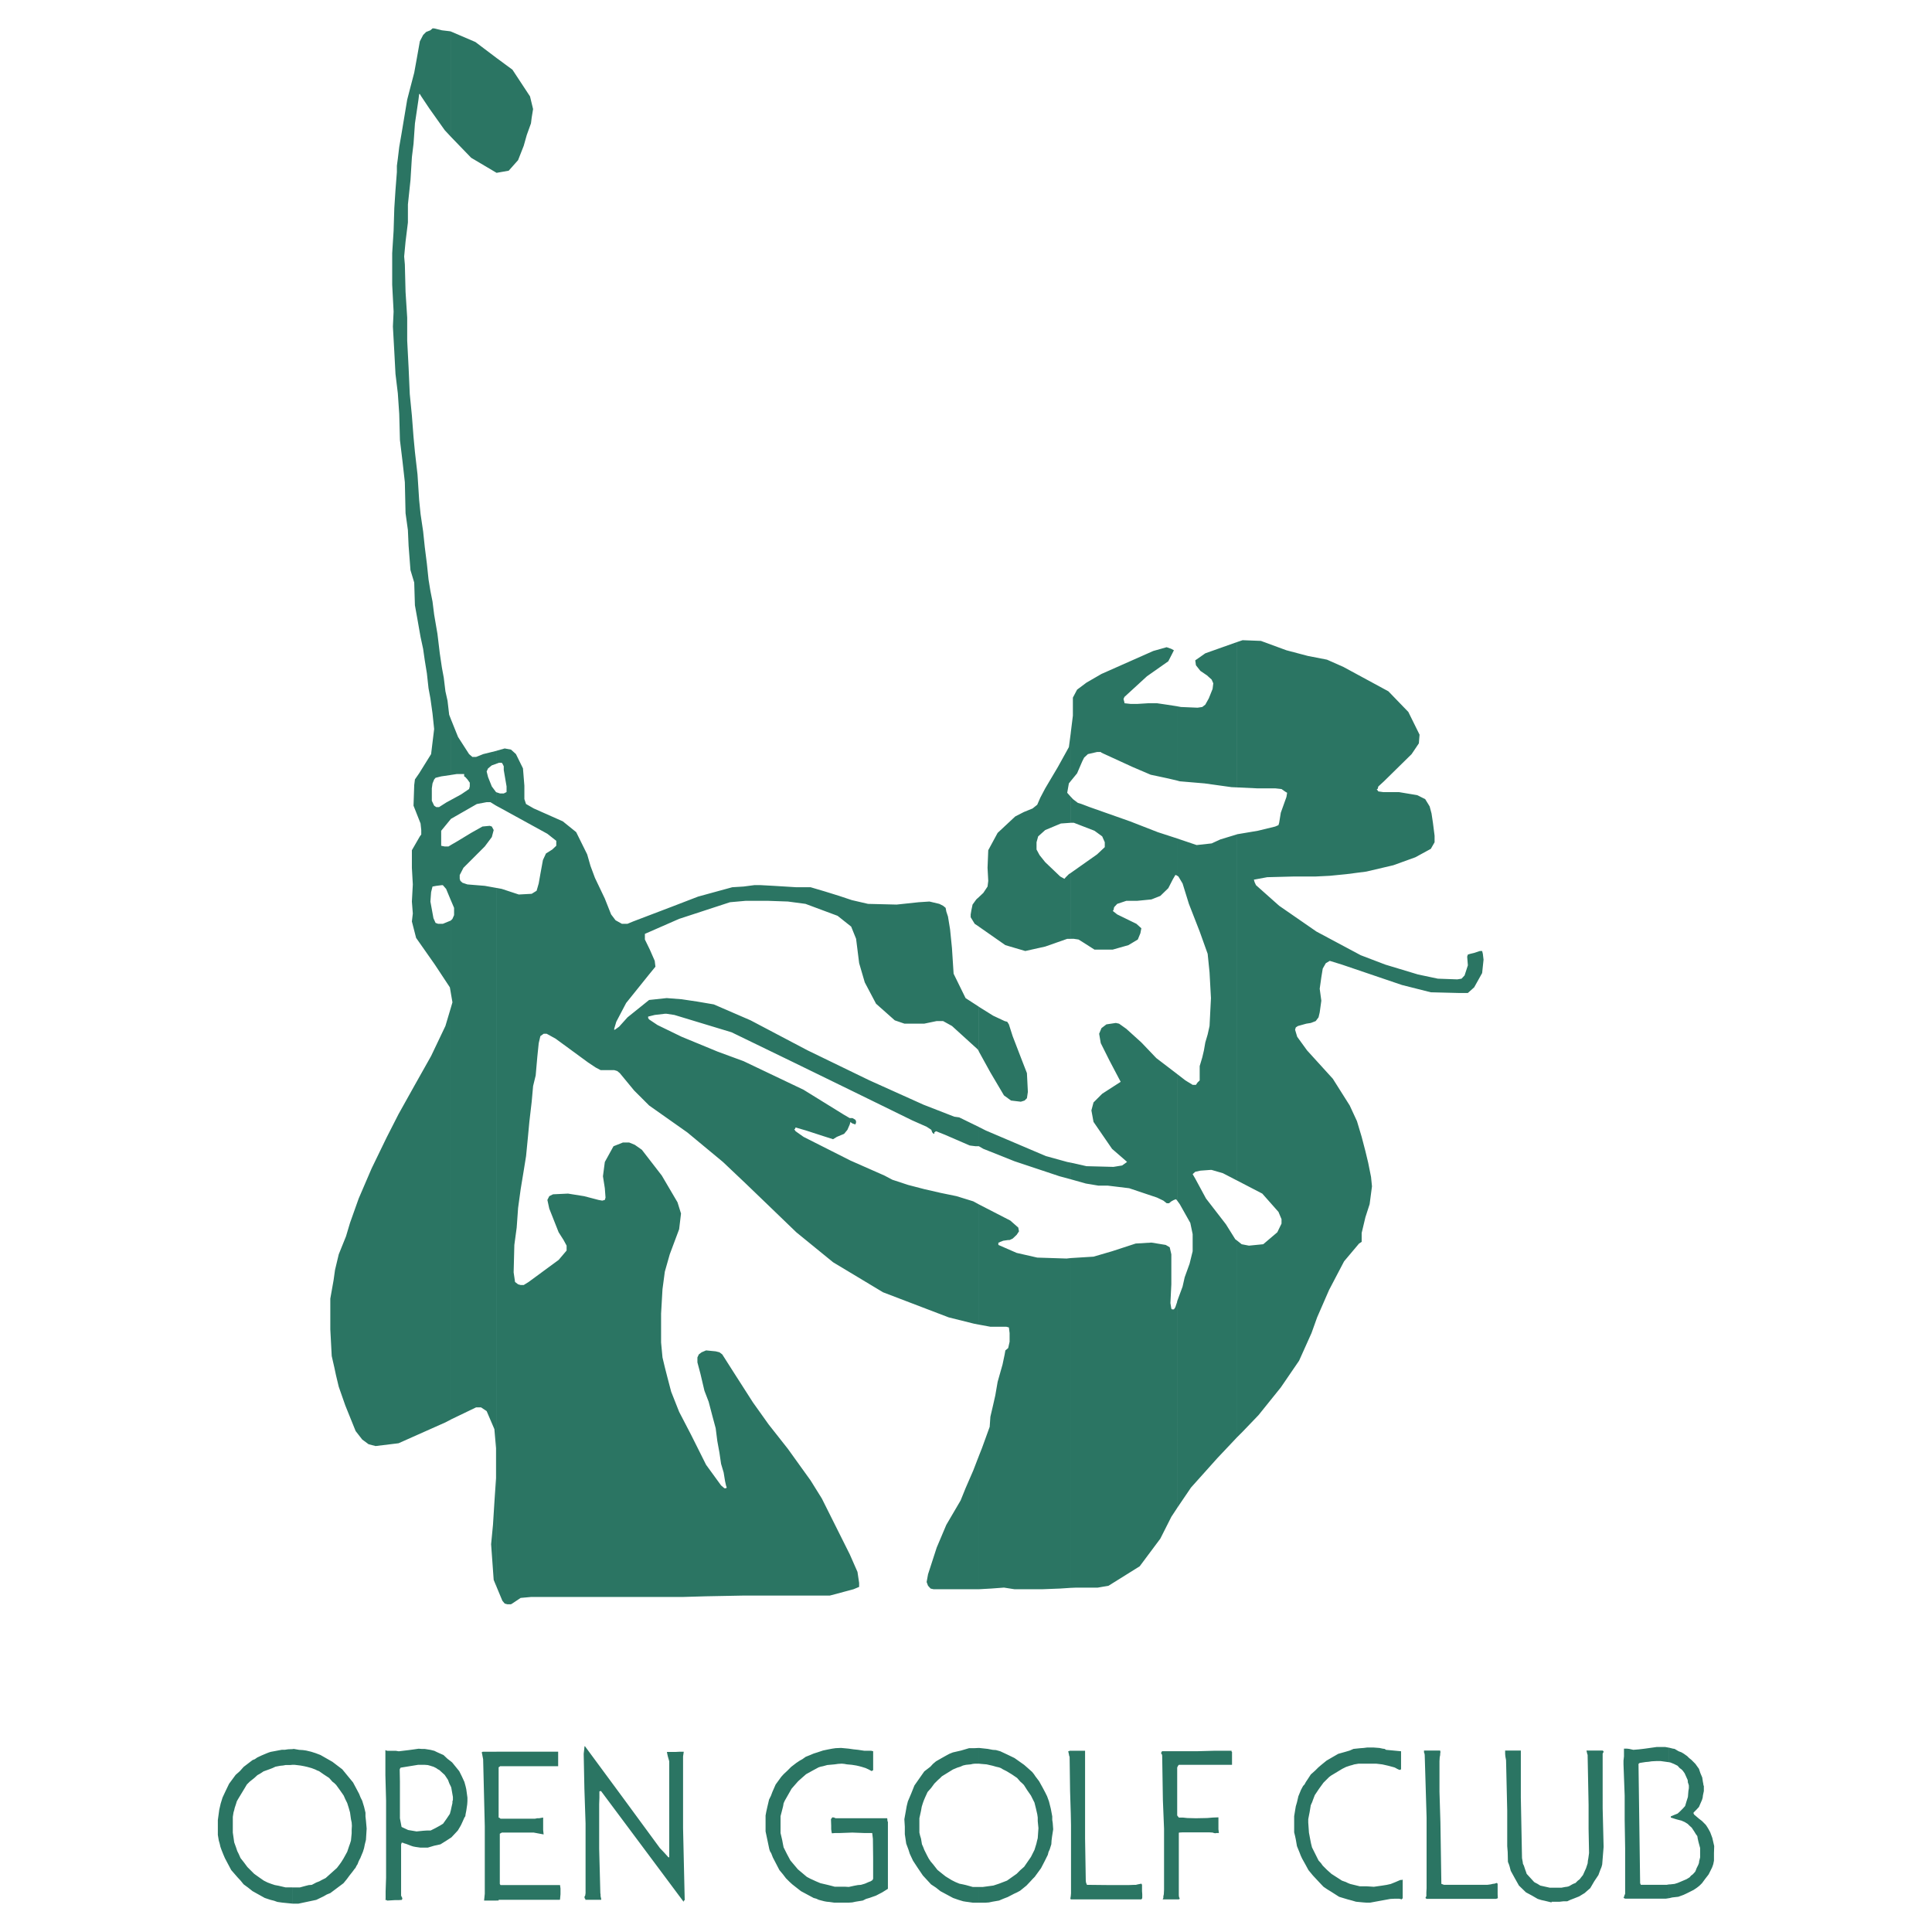 <svg xmlns="http://www.w3.org/2000/svg" width="2500" height="2500" viewBox="0 0 192.756 192.756"><g fill-rule="evenodd" clip-rule="evenodd"><path fill="#fff" d="M0 0h192.756v192.756H0V0z"/><path d="M166.535 189.383v-1.379h.117l.422-.047.303-.094.281-.117.607-.258.305-.186.141-.164.186-.141.234-.258.07-.162.07-.188.164-.328.07-.188.023-.186.094-.375v-.936l-.164-.607-.07-.305-.047-.281-.14-.183-.141-.234-.279-.422-.211-.188-.188-.186-.305-.188-.326-.141-.281-.07-.258-.07-.514-.164v-.115l.328-.141.35-.141.211-.188.164-.164.141-.141.232-.256.07-.234.07-.234.141-.443.047-.584.047-.281v-.281l-.047-.164-.047-.117-.023-.256-.305-.678-.186-.258-.141-.141-.164-.117-.211-.234-.373-.186-.352-.141-.117-.023v-1.451l.188.047.188.047.164.023.396.234.305.117.232.141.328.232.188.188.234.188.396.398.164.232.188.258.141.422.188.443.068.443.047.234v.117l.047.023v.539l-.094.443-.023.211-.068.232-.164.375-.141.328-.258.279-.281.281v.094l.047.07v.023l.492.42.305.234.186.188.188.188.141.209.141.234.164.305.209.561.188.818-.023.701v.75l-.07.35-.047.141-.07.188-.162.328-.188.373-.328.422-.326.443-.234.234-.141.117-.188.141-.281.186-.373.188-.281.141-.35.164-.516.188-.607.068-.307.073zm-43.123-45.977l.561-.561 1.592-1.66 2.221-2.76 1.824-2.666 1.24-2.76.561-1.566 1.193-2.736 1.496-2.854 1.496-1.777.258-.164v-.889l.373-1.566.422-1.309.234-1.777-.094-.936-.281-1.404-.281-1.168-.373-1.428-.469-1.566-.725-1.566-1.684-2.666-2.572-2.83-.982-1.355-.211-.703.07-.232.211-.141.842-.234.445-.07.49-.188.281-.373.117-.492.162-1.168-.162-1.193.162-1.146.141-.865.305-.537.398-.234 1.215.375 5.986 2.033 2.877.727 2.76.07h.936l.631-.562.795-1.426.141-1.333-.07-.584-.07-.281h-.232l-.562.187-.396.094-.234.07-.07.21.07.866-.328 1.006-.303.326-.422.07-1.941-.07-1.986-.42-3.252-.982-2.455-.936-4.42-2.362-3.719-2.572-2.314-2.058-.141-.304-.07-.257h.07l1.264-.234 2.689-.07h2.15l1.404-.07 1.66-.164 1.986-.257 2.689-.631 2.199-.795 1.543-.842.375-.655v-.655l-.164-1.286-.141-.936-.188-.702-.141-.234-.303-.491-.795-.397-1.824-.304h-1.568l-.49-.07-.164-.233h.094l.07-.258.561-.514 2.76-2.713.725-1.076.07-.865-1.121-2.269-1.988-2.058-4.49-2.433-1.637-.725-1.918-.374-2.129-.562-2.549-.936-1.824-.07-.561.188v14.499l2.012.094h1.801l.631.07.328.233.232.14-.07.421-.561 1.567-.164 1.006-.07.234-.326.14-1.73.421-2.082.351v34.54l2.525 1.311 1.613 1.824.305.725v.443l-.422.867-1.402 1.191-1.426.141-.727-.141-.467-.373v19.64h-.001zm43.123 30.963v1.451l-.842-.117h-.466l-.445.023-.303.047-.281.023-.609.094-.115.094.162 11.902.07.164h2.573l.258-.047v1.379h-.023l-.303.047h-4.07l-.094-.047-.07-.023.047-.092.023-.094.094-.234v-4.537l-.047-2.83v-2.408l-.117-3.133v-.375l.047-.422v-.771h.305l.211.023.42.094.562-.047.584-.07 1.17-.164H166.142l.256.047.137.023zm-29.84 15.459h-.352l-.326-.023-.727-.07-.396-.117-.443-.117-.844-.256-.771-.492-.42-.258-.375-.256-.443-.469-.305-.326-.305-.328-.443-.537-.305-.562-.326-.584-.141-.305-.117-.305-.258-.631-.117-.678-.07-.328-.092-.373V181.2l.092-.562.07-.42.117-.398.141-.607.258-.631.188-.352.047-.07.021-.023.047-.047.047-.047.141-.258.141-.209.352-.539.443-.396.305-.305.303-.258.516-.42.561-.328.609-.35.748-.211.396-.117.375-.164.678-.07.328-.023.373-.047h.608l.609.047.326.07.188.023.141.094 1.496.141v1.824h-.07l-.068.047-.258-.117-.117-.07-.141-.07-.607-.164-.305-.07-.303-.068-.586-.07H135.529l-.42.07-.211.068-.188.047-.42.141-.375.188-1.123.678-.186.141-.188.188-.375.373-.443.609-.422.631-.188.49-.092.258-.047.07v.047l-.07.117-.117.701-.07.352-.07.373v.328l.023.326.047.68.141.748.07.352.094.373.326.654.328.656.234.256.186.258.188.188.234.234.443.396 1.053.678.398.141.186.094.234.094.959.234H136.346l.727.047.818-.117.443-.07.422-.094.467-.188.49-.211h.164l.07-.047v1.871l-.117.117-.117-.047-.139-.023H139.152l-.443.023-2.014.37zm18.102-.023l-.68-.164-.326-.07-.375-.117-.561-.326-.609-.328-.701-.678-.42-.748-.398-.725-.117-.445-.07-.211-.094-.234-.023-.98-.047-.586v-3.531l-.117-5.051-.068-.375-.023-.256v-.328h1.566v4.702l.117 6.033.07.373.023.188.094.188.139.422.07.186.07.211.748.818.164.094.141.07.305.188.936.209h1.191l.352-.068.188-.023.186-.047.328-.188.141-.07.188-.07.234-.234.186-.141.141-.186.188-.234.188-.42.117-.258.07-.211.092-.281.023-.256.047-.258.07-.514-.047-2.41v-2.385l-.094-4.842v-.141l-.047-.139-.07-.305h1.615l.023.023.07.047-.023.117-.07.117V180.407l.094 3.857-.141 1.754-.07.258-.117.281-.188.514-.42.631-.398.68-.35.303-.211.188-.234.141-.305.188-.584.232-.305.117-.303.141h-.375l-.398.047h-.793v.066h-.003zm-12.465-.352l-.117-.094.047-.092.047-.094v-.375l.023-.42v-7.04l-.188-6.244-.023-.139-.047-.117v-.187h1.613v.023l.023.094v.07l-.023.141v.115l-.047.234-.023.398v3.039l.094 3.064.094 6.127.141.047.117.047h4.326l.35-.047.188-.047.188-.023.211-.07.047.023.047.07v1.053l.021.373-.115.047-.07.023H142.332v.001zm-24.883-39.008l1.379-2.033 2.619-2.924 1.965-2.082v-19.643l-.164-.117-.936-1.498-1.988-2.572-1.074-1.986-.258-.445.258-.234.514-.115.982-.072h.141l1.123.328 1.402.725v-34.54l-.047.023-1.613.491-.865.397-1.498.164-1.939-.655v3.718l.117.07.42.701.631 2.035 1.076 2.759.795 2.222.188 1.848.141 2.572-.141 2.783-.188.842-.234.795-.139.795-.164.701-.258.865v1.428l-.212.209-.162.234h-.328l-.725-.443-.818-.633v12.629l.256.352 1.053 1.871.234 1.121v1.707l-.305 1.24-.49 1.357-.211.934-.537 1.451v20.625zm5.963-86.386l-3.158 1.122-1.004.702.07.491.443.562.654.444.469.421.164.374-.07.561-.375.936-.352.632-.303.233-.469.07-1.66-.07-.373-.07v7.414l.256.07 2.48.21 2.689.374.537.023V64.059h.002zM117.449 189.5v-8.371l.164.209h.396l.445.047.865.023 1.121-.023.562-.047.561-.021v1.191l.047.375h-.258l-.094.023-.139-.023-.141-.047-.352-.023H118.007l-.375.023-.021.047V189.08l.021.188.047.092.023.094h-.023l-.068.047h-.162v-.001zm0-13.166v-1.613h1.939l1.732-.047h1.754v.094l.045.023V176.076H117.612l-.047.07-.047.023-.023.094-.046.071zm-10.617-17.914l.561-.023h2.129l1.076-.186 3.109-1.941 2.059-2.76 1.098-2.176.586-.889V129.82l-.023.117-.164.49-.141.211h-.188l-.07-.07-.092-.561.092-1.871v-2.994l-.162-.701-.398-.234-1.426-.234-1.568.094-2.361.771-1.848.539-2.268.141v32.902h-.001zm10.617-87.954l-1.053-.163-.959-.141h-.865l-1.123.07h-.631l-.631-.07v-.07l-.094-.351.094-.21 2.244-2.058 2.129-1.497.373-.725.188-.374-.258-.141-.467-.164-1.332.375-5.17 2.292-1.496.866-.936.701-.42.795v1.8l-.211 1.707v4.817l.631-.771.514-1.192.188-.374.375-.351.912-.21h.373l.07.07 3.111 1.427 1.801.771.771.163.982.211.889.21v-7.413h.001zm-10.617 23.2h.303l.469.07.49.304 1.1.702h1.824l1.566-.445.936-.561.258-.632.094-.491-.492-.444-1.916-.936-.445-.351.07-.07.07-.304.305-.328.91-.304h1.076l1.428-.14.889-.351.795-.772.443-.865.258-.445h.07l.117.07v-3.718l-1.941-.631-2.76-1.076-4.045-1.427-.797-.304-.373-.117-.49-.374-.211-.234v2.596h.303l2.059.795.771.561.258.584v.491l-.771.725-2.619 1.847v6.575h-.002zm10.617 13.492l-2.082-1.59-1.496-1.566-1.498-1.355-.725-.516-.326-.07-.936.141-.492.375-.232.561.162.936.865 1.73.959 1.824.164.305-.654.42-1.193.771-.865.865-.211.795.211 1.146 1.848 2.689 1.426 1.24.07.07-.49.35-.865.141-2.689-.07-1.566-.352v1.66l1.496.422 1.264.211h.936l2.127.258 2.783.934.631.305.328.258h.234l.232-.188.258-.141.211-.07.117.141v-12.63h-.002zm0 67.563V189.5H115.998l.07-.141v-.162l.047-.211.023-.469v-6.057l-.117-2.877-.07-4.418-.023-.117-.092-.141v-.047l.047-.023.045-.117h1.521v.001zm-10.617 14.756v-.303l.023-.281v-6.805l-.023-1.146v-6.268H108.258v8.769l.07 4.186.023.188.047.117.047.117 2.197.023H112.583l.607-.023h.141l.188-.047.352-.07.023.023.047.094v.631l.023.305v.326l-.023.117-.07.07h-7.016l-.023-.023zm-9.168-57.319l1.146.211H100.4l.258.07.07.561v.865l-.141.631-.281.234-.07.398-.211 1.006-.49 1.73-.234 1.355-.211.936-.279 1.193-.07 1.006-.771 2.127-.305.771v13.307l1.24-.07 1.262-.094 1.053.164h2.76l1.801-.07 1.053-.07v-32.902l-.422.047-2.924-.094-2.057-.469-1.123-.49-.701-.305v-.234h.07l.117-.07.303-.115.492-.07h.141l.303-.141.398-.375.234-.35-.07-.375-.795-.701-3.135-1.613v11.996h-.001zm9.168-59.049l-.188 1.427-1.1 1.988-1.262 2.128-.492.935-.305.702-.467.374-.865.351-.865.445-1.754 1.637-.936 1.73-.07 1.754.07 1.31-.07.561-.42.631-.445.421v2.947l2.643 1.847 1.988.585 1.988-.444 2.197-.771h.352v-6.572l-.188.117-.305.304-.141.164-.42-.234-1.496-1.427-.562-.702-.303-.561v-.726l.162-.584.703-.631 1.566-.655.982-.07v-2.596l-.352-.398.164-.935.188-.234v-4.818h.003zm0 42.889l-.352-.068-2.129-.586-5.986-2.549-.701-.352v1.918l.445.258 3.109 1.24 4.49 1.496 1.123.303v-1.66h.001zm-9.168-11.084l1.146 2.08 1.355 2.293.703.514.98.117.375-.117.234-.232.094-.633-.094-1.869-.609-1.568-.818-2.127-.373-1.17-.164-.258-.258-.07-1.146-.537-1.426-.889v4.466h.001zm9.168 69.76v6.268l-.07-2.244-.047-3.416-.047-.115-.023-.141-.07-.305h.07l.07-.047h.117zm0 14.5v.303l-.047-.023.047-.28zm-9.168.654v-1.566h.398l1.051-.141.352-.117.211-.07.305-.117.49-.188.959-.678.188-.188.186-.186.375-.328.678-.982.188-.375.164-.326.188-.609.07-.303.068-.258.07-1.006-.07-.701v-.352l-.047-.326-.139-.607-.141-.562-.188-.373-.164-.328-.373-.537-.328-.516-.188-.188-.164-.141-.326-.373-.516-.352-.537-.326-.375-.188-.186-.117-.188-.07-.305-.07-.326-.094-.609-.139-.561-.047-.211-.023v-1.568h.023l.865.094.492.094.326.023.422.117.701.328.725.35.959.678.375.328.42.375.188.232.141.211.373.492.375.678.234.443.186.375.188.514.188.748.07.375.07.375v.35l.047.305.047.631-.117.748-.047.375-.023.373-.164.516-.117.258-.07.279-.326.656-.352.678-.631.865-.188.188-.211.232-.42.445-.633.514-.303.164-.305.141-.631.328-.422.162-.443.188-.678.117-.328.07-.328.023h-.677zm-48.127-31.523l.584 1.402.234.281.257.07h.374l.258-.164.701-.469 1.029-.094h15.108l2.362-.068 3.742-.072h8.606l2.362-.631.562-.234v-.396l-.164-1.1-.771-1.754-1.286-2.572-1.497-2.992-1.122-1.803-1.076-1.496-1.192-1.66-1.918-2.432-1.567-2.199-1.917-2.992-1.146-1.801-.281-.211-.374-.094-.959-.094-.444.188-.28.211-.141.303v.492l.304 1.146.187.795.21.889.421 1.098.374 1.428.327 1.215.164 1.287.21 1.146.164 1.121.257.865.141.865.094.422.07.211-.07.07h-.164l-.327-.281-1.497-2.059-1.497-2.992-1.192-2.293-.795-2.01-.374-1.428-.257-1.006-.234-.982-.14-1.496v-2.877l.14-2.432.234-1.754.491-1.73.936-2.502.187-1.566-.351-1.123-1.567-2.666-1.988-2.572-.701-.492-.561-.232h-.632l-.936.373-.865 1.568-.187 1.426.187 1.193.07.934-.07.234-.257.07-.375-.07-1.427-.373-1.613-.258-1.497.07-.374.188-.188.373.188.865.935 2.363.491.771.304.561v.492l-.795.934-2.993 2.199-.491.305h-.304l-.257-.07-.304-.234-.14-.959.07-2.736.234-1.73.141-1.965.257-1.871.304-1.846.234-1.451.187-1.918.14-1.496.234-2.012.141-1.566.257-1.053.164-1.871.14-1.355.164-.701.327-.234h.304l.889.49 3.227 2.363.771.514.491.258H61.279l.304.094.258.211 1.426 1.73 1.497 1.496 3.812 2.689 3.554 2.947 2.269 2.15 1.847 1.777 3.204 3.088 3.671 2.992 4.981 2.994 6.548 2.502 2.526.631.49.094v-11.996l-.561-.305-1.661-.514-1.591-.328-1.637-.375-1.614-.42-1.567-.516-.795-.42-3.391-1.496-4.677-2.363-.795-.561-.14-.211h.07l.07-.164 1.053.305 1.73.561.958.305.375-.234.725-.303.328-.398.234-.537.07-.258.07.07.14.094.281.094.069-.189v-.141l-.07-.141-.281-.164h-.28l-.562-.326-4.046-2.502-5.987-2.854-2.549-.936-3.625-1.496-2.409-1.17-.841-.561-.094-.141v-.141l.655-.164 1.005-.117h.187l.772.117 5.706 1.73 6.314 3.064 6.034 2.945 5.683 2.783 1.426.631.468.305.093.258.141.141h.07v-.141l.164-.117.889.352 2.479 1.074.562.07h.35v-1.918l-1.964-.959-.491-.068-3.063-1.193-5.402-2.432-6.174-2.994-5.683-2.994-3.671-1.59-1.637-.279-1.566-.234-1.497-.117-1.753.188-2.152 1.73-.842.936-.421.303h-.07v-.092l.21-.703.982-1.871 2.292-2.852.631-.772-.07-.584-.491-1.123-.491-1.005v-.562l3.415-1.497 5.075-1.66 1.567-.14h2.222l1.988.07 1.754.233 3.204 1.193 1.356 1.076.491 1.216.305 2.432.561 1.918 1.123 2.127 1.871 1.66.958.328h1.988l1.239-.258h.632l.889.492 2.572 2.338.117.211v-4.467l-1.333-.865-1.193-2.432-.164-2.549-.188-1.871-.21-1.286-.164-.491-.07-.374-.257-.21-.375-.188-.982-.233-1.076.07-2.198.234-2.853-.07-1.614-.374-1.263-.421-1.428-.444-1.427-.421h-1.427l-2.269-.14-1.286-.07h-.631l-1.076.14-1.123.07-1.286.351-2.128.584-2.549.982-3.929 1.497-.562.233h-.562l-.631-.351-.444-.585-.632-1.59-.982-2.058-.444-1.193-.328-1.146-1.099-2.222-1.333-1.076-2.9-1.287-.771-.444-.164-.491v-1.333l-.14-1.73-.702-1.427-.491-.444-.631-.117-.818.233v1.287l.257-.093h.257l.07.07.141.281v.374l.28 1.637v.562l-.28.14h-.374l-.351-.117v1.356l.351.187 4.724 2.596.89.704v.491l-.397.375-.631.397-.304.655-.257 1.403-.164.935-.21.726-.491.304-1.286.07-1.707-.562-.514-.094v69.715h-.002zm48.127-13.051v13.307h-4.513l-.304-.07-.257-.279-.14-.375.14-.771.865-2.666.959-2.268 1.427-2.434.491-1.215.772-1.777.56-1.452zm0-55.752v2.947l-.42-.281-.399-.655v-.281l.07-.42.118-.562.373-.514.258-.234zM49.537 17.241h.023l1.193-.21.936-1.053.561-1.426.304-1.076.421-1.169.07-.562.141-.865-.306-1.263-1.754-2.666-1.59-1.169v11.459h.001zm48.127 157.152v1.568h-.375l-.232.023-.211.047-.467.045-.304.07-.257.117-.304.094-.444.188-1.099.678-.187.188-.187.164-.375.373-.327.445-.351.396-.257.562-.117.279-.094.258-.116.375-.07.396-.164.748v1.428l.07.303.094.305.093.561.117.258.117.305.257.514.187.352.187.281.257.303.421.539.257.209.234.188.327.258.608.373.374.188.397.164.351.07.304.07.679.188h.607v1.566h-.607l-.492-.07-.187-.023-.281-.047-.468-.141-.538-.188-1.263-.678-.444-.352-.491-.326-.819-.889-.491-.725-.491-.748-.187-.398-.141-.305-.117-.373-.234-.631-.139-.936v-.75l-.047-.748.164-.912.07-.396.117-.469.327-.771.327-.818.982-1.402.608-.469.257-.279.304-.258.655-.375.374-.209.304-.164.351-.141.818-.188.398-.117.397-.117h.491l.493-.024zm-48.127 15.224v-14.85h6.15v1.449h-5.799l-.023.047h-.047l-.07.07V181.336l.117.047.023.023.047.047h3.438l.234-.047h.187l.397-.07v1.24l.047.445-1.005-.188h-3.157l-.21.117v5.004l.023.047.047.07h5.939l.047.35v.563l-.047.514-.023.047h-6.103v.07h-.212v.002zm18.661.117l-4.116-5.52-4.116-5.518h-.07l-.047.021h-.046v.633l-.024.654v4.443l.117 4.42.023.141v.164l.07.326-.023.047H58.399v-.094l-.047-.023-.046-.162.093-.188v-.07l.023-.117v-6.945l-.117-3.484-.07-3.484.046-.398.024-.234v-.07l.046-.068 3.742 5.074 1.871 2.549 1.871 2.549.421.443.444.492h.024l.046-.047v-9.541l-.14-.492-.047-.209-.047-.234h.842l.444-.023h.397l-.07.467v7.157l.164 7.18-.094.07v.047l-.021.044zm15.037.094l-.492-.07-.257-.023-.257-.047-.538-.141-.257-.117-.257-.07-1.263-.678-.538-.42-.328-.258-.257-.234-.375-.373-.304-.398-.351-.42-.328-.633-.328-.631-.164-.422-.117-.186-.07-.211-.374-1.777v-1.59l.07-.375.093-.42.187-.795.187-.375.14-.375.328-.748.375-.514.187-.258.234-.258.374-.35.187-.188.187-.188.515-.396.351-.234.257-.141.328-.234.468-.188.327-.139.374-.117.562-.188.561-.117.375-.07.327-.047.538-.023.748.07.491.07.444.047.631.094h.678l.21.047v1.871l-.023.047h-.047l-.07.07-.304-.164-.305-.141-.374-.117-.257-.07-.304-.07-.445-.07-.491-.045-.257-.047-.257-.023-.374.023-.328.047-.748.068-.421.117-.234.047-.21.07-.608.328-.631.35-.375.328-.421.375-.328.373-.327.375-.678 1.191-.117.258-.047.281-.094.373-.164.633V182.88l.164.701.07.373.07.352.327.654.351.656.749.889.889.748.351.188.257.115.304.141.444.188.702.164.374.094.351.094h1.03l.374.023.538-.117.374-.07.304-.023.397-.117.375-.164.187-.07.187-.117.047-.094.023-.045v-2.011l-.023-1.965-.07-.584H86.272l-1.239-.047-1.287.047h-.444l-.257.023h-.047v-.023l-.023-.047-.047-.328v-.352l-.023-.654.07-.094.07-.092.187.021.07.047.117.023h5.098l.023.188v.094l.047.07v6.688l-.562.352-.631.328-.655.232-.328.094-.327.164-.725.117-.327.07-.351.023h-1.446v.001zM44.976 99.045l.164.957-.164.562v41.064l2.525-1.215h.491l.561.373.772 1.801.164 1.895v2.994l-.164 2.432-.14 2.223-.187 1.939.257 3.555.281.68V88.59l-1.169-.21-1.731-.141-.491-.164-.21-.187-.07-.21v-.375l.374-.725 1.333-1.333.795-.795.701-.935.187-.702-.187-.351-.21-.07-.725.07-1.123.632-1.426.865-.608.351v5.496l.327.772v.725l-.164.374-.139.141-.023.023v7.204h-.001zm4.561-24.135l-1.333.328-.702.281h-.374l-.328-.282-1.099-1.707-.725-1.801v5.589l.608-.094h.725v.233l.117.07.21.234.234.327v.374l-.07.258-.795.538-1.029.561v1.895l.024-.022 2.572-1.474.982-.187h.374l.608.375V79.05l-.047-.023-.421-.562-.374-.936-.141-.561.141-.304.374-.304.468-.164V74.91h.001zm-4.561-61.271l2.034 2.104 2.526 1.497V5.782l-2.105-1.591-2.456-1.052v10.5h.001zm4.561 161.129v14.85h-1.24l.07-.678v-6.734l-.164-6.689-.07-.35-.023-.141-.047-.188.047-.047.07-.023h1.357zm-4.561 8.582v-2.713l.047-.232.117-.516v-.164l.047-.141v-.303l-.164-.936-.047-.117v-2.502l.14.117.702.865.257.514.258.561.117.422.07.305.046.326.07.516v.35l-.023.328-.093.631-.07.352-.023.188-.093.139-.188.422-.14.305-.117.209-.211.352-.304.328-.351.373-.047.021zM43.315 2.834h-.164l-.21.188-.421.164-.304.304-.327.631-.304 1.708-.258 1.426-.374 1.427-.327 1.263-.234 1.403-.327 1.964-.234 1.356-.14 1.169-.094.701v.632l-.14 1.801-.117 1.801-.07 2.268-.141 2.222v3.134l.141 2.689-.07 1.497.141 2.525.117 2.199.234 1.941.14 2.058.07 2.596.257 2.128.233 2.082.07 3.087.234 1.684.07 1.567.187 2.432.374 1.239.07 2.269.257 1.427.164.936.141.795.257 1.192.164 1.146.21 1.286.164 1.497.187 1.005.21 1.497.164 1.566-.304 2.502-1.193 1.917-.421.608-.07.561-.07 2.058.702 1.777.07.655v.444l-.14.188-.795 1.38v1.754l.093 1.66-.093 1.708.093 1.192-.093.795.421 1.637 1.871 2.667 1.497 2.268.094.539v-7.204l-.795.327h-.468l-.258-.093-.21-.468-.304-1.66.07-.936.14-.561.374-.07.562-.07h.094l.327.374.468 1.123v-5.496l-.234.14h-.375l-.351-.07v-1.497l.959-1.169v-1.895l-.398.21-.771.491h-.281l-.21-.14-.233-.491v-1.239l.07-.491.164-.397.14-.164.562-.141.959-.14V71.73l-.164-.421-.164-1.403-.21-.935-.164-1.356-.187-1.006-.211-1.427-.233-1.94-.328-1.918-.164-1.31-.21-1.053-.187-1.146-.164-1.567-.21-1.661-.164-1.566-.257-1.73-.141-1.403-.164-2.549-.257-2.245-.141-1.497-.163-2.128-.211-2.151-.117-2.643-.14-2.689v-2.292l-.164-2.572-.07-2.736-.07-.795.141-1.497.234-1.895V20.398l.257-2.433.141-2.292.163-1.333.141-2.034.351-2.362.07-.561h.07l.14.234.795 1.192 1.543 2.175.608.655v-10.5l-.094-.023-.795-.094-.773-.188zm1.661 97.73l-.538 1.801-1.426 2.992-1.684 2.994-1.567 2.807-1.192 2.338-1.497 3.088-1.286 2.992-.866 2.434-.397 1.332-.726 1.801-.374 1.566-.14 1.006-.328 1.848v3.062l.141 2.666.257 1.123.164.771.28 1.17.655 1.871 1.029 2.549.655.842.631.469.702.186 2.292-.279 4.677-2.082.538-.281v-41.066zm0 75.163v2.502l-.141-.281-.14-.373-.187-.281-.141-.211-.538-.49-.14-.07-.164-.117-.28-.141-.164-.047-.141-.047-.257-.07-.28-.023h-.702l-1.73.281-.07.117-.023.07.023 1.215v3.649l.164.865.655.305.842.141.702-.07.374-.023h.328l.468-.234.257-.141.21-.115.304-.188.351-.492.327-.49.07-.258.023-.07v2.713l-.468.305-.562.35-.304.07-.328.07-.631.188h-.748l-.491-.07-.234-.047-.21-.07-.491-.188-.234-.068-.07-.047h-.14v.047l-.047.115v5.123l.07.141.047.092v.094l-.047.094-.328.023h-.374l-.749.047-.07-.047-.117-.023.023-.117v-.724l.047-1.379v-7.672l-.07-2.549v-2.502l.117.047.093.023H39.502l.281.047.982-.117.514-.07.491-.07.304.023h.304l.585.094.374.094.234.117.257.117.421.186.397.375.33.252zm-15.809 14.195v-1.613h.749l.608-.164.281-.07.304-.023.444-.234.305-.117.257-.141.374-.186 1.123-1.006.234-.305.187-.258.234-.373.374-.678.188-.562.093-.256.094-.305.07-.725v-.375l.023-.375-.023-.326-.07-.328-.094-.678-.14-.49-.141-.445-.187-.375-.164-.373-.374-.537-.374-.516-.188-.188-.187-.141-.328-.373-.538-.352-.468-.326-.187-.07-.187-.094-.374-.141-.421-.117-.304-.07-.375-.07-.584-.07h-.234v-1.566l.141-.023.538.094.374.023.328.047.491.117.444.141.491.186 1.193.68.982.748 1.076 1.311.374.701.234.443.14.352.164.326.187.609.14.584v.375l.047.42.07.795-.07 1.123-.117.467-.07.352-.117.375-.234.561-.023.07-.046.07-.117.234-.117.303-.094.141-.093.188-.024.047-.07.07-.187.256-.351.445-.257.35-.328.398-1.31.982-.351.141-.328.188-.725.35-.889.188-.444.094-.444.094h-.608v-.004zm0-15.412v1.566l-.234.023h-.444l-.257.047-.258.023-.491.094-.304.141-.304.117-.585.211-.351.232-.257.141-.305.281-.468.373-.28.281-.21.352-.678 1.121-.117.211-.07.234-.14.422-.047.209-.07.234-.07.445V182.834l.141.982.187.514.117.352.14.279.188.422.351.445.328.443.678.678.491.352.468.326.374.188.188.07.187.07.351.117.375.07.701.164h.678v1.613h-.07l-.936-.094-.491-.07-.327-.117-.375-.094-.561-.188-1.216-.678-.444-.352-.444-.326-.304-.375-.304-.326-.631-.725-.397-.748-.234-.445-.141-.328-.187-.467-.117-.328-.07-.305-.094-.326-.093-.561v-1.475l.14-1.029.07-.303.07-.305.187-.607.304-.654.351-.727.327-.443.328-.445.421-.373.375-.422.888-.678.234-.094.234-.164.445-.209.444-.188.234-.094.21-.07 1.123-.211h.304l.304-.047.44-.018z" fill="#2b7563"/></g></svg>